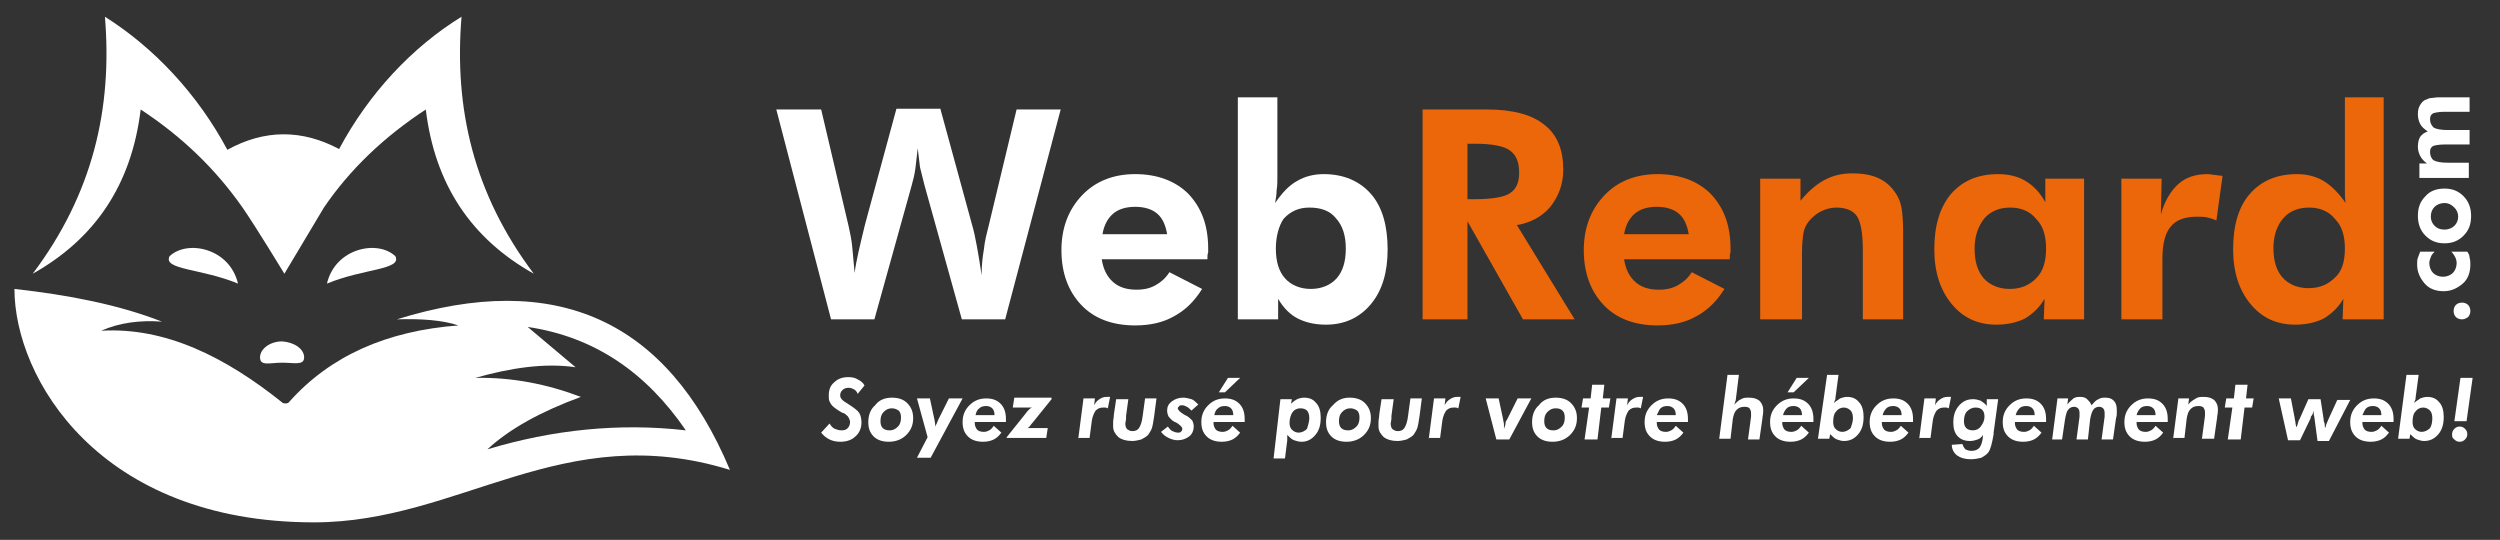 <?xml version="1.0" encoding="utf-8"?>
<!-- Generator: Adobe Illustrator 25.2.3, SVG Export Plug-In . SVG Version: 6.00 Build 0)  -->
<svg version="1.1" id="Calque_1" xmlns="http://www.w3.org/2000/svg" xmlns:xlink="http://www.w3.org/1999/xlink" x="0px" y="0px"
	 viewBox="0 0 328.8 71" style="enable-background:new 0 0 328.8 71;" xml:space="preserve">
<rect x="0" y="0" width="328.8" height="71" fill="#333333" stroke="none"/>
<style type="text/css">
	.st0{fill:#FFFFFF;}
	.st1{fill:#EC6608;}
	.st2{fill:#EC660A;}
</style>
<g>
	<g>
		<path class="st0" d="M52.2,42c3.2-0.1,6,0.1,8.1,0.8c-9.4,0.7-16.9,4-22.3,10.1c-0.2,0.2-0.5,0.2-0.8,0.1
			c-7.6-6.1-15.5-10-23.9-9.5c2.5-1.1,5.2-1.4,8-1.2c-5.6-2.2-12.2-3.5-19.4-4.3c0,11.7,11.1,30.7,39.4,30.7
			c19.2,0,32.7-13.7,54.7-6.9C87.7,42,73.1,35.5,52.2,42z M64.1,59.1c2.9-2.7,7.1-5,12.3-6.9c-4.5-1.7-9.1-2.6-13.9-2.5
			c4.6-1.3,9.1-2,13.2-1.4L69.4,43c8.8,1.3,15.6,6,20.8,13.6C81.5,55.6,72.7,56.5,64.1,59.1z"/>
		<g>
			<g>
				<path class="st0" d="M43,37.3c1.1-4.7,6.7-5.8,9-3.6C52.9,35.5,47.8,35.3,43,37.3z"/>
				<path class="st0" d="M31.3,37.3c-1.1-4.7-6.7-5.8-9-3.6C21.4,35.5,26.5,35.3,31.3,37.3z"/>
			</g>
			<path class="st0" d="M40,47c0,1.1-1.3,0.7-2.9,0.7c-1.6,0-2.9,0.5-2.9-0.7c0-1.1,1.3-2.1,2.9-2.1C38.7,45,40,45.9,40,47z"/>
		</g>
		<path class="st1" d="M37.1,25.3"/>
		<path class="st0" d="M42.6,27.3C42.6,27.3,42.6,27.3,42.6,27.3c3.4-5,7.9-9.3,13.4-12.9c1.2,9.9,6,17,14.2,21.6
			c-7.9-10.5-10.5-21.7-9.5-33.8c-6.5,4-12.2,10.1-16.1,17.4c-4.9-2.6-9.8-2.6-14.7,0.1l0,0c-3.9-7.3-9.6-13.4-16.1-17.5
			c1,12.1-1.6,23.3-9.5,33.8c8.2-4.6,13-11.7,14.2-21.6c5.5,3.6,9.9,7.9,13.4,12.9c0,0,0,0,0,0c1.8,2.6,5.5,8.7,5.5,8.7"/>
	</g>
	<path class="st0" d="M123.7,14.4l4.1,15c0.3,1,0.5,2,0.7,3.1c0.2,1.1,0.4,2.3,0.6,3.7c0-1.1,0.1-2.3,0.3-3.4
		c0.1-1.1,0.4-2.2,0.7-3.4l3.6-15h5.8L132.2,42h-5.7l-4.9-17.6c-0.2-0.8-0.4-1.6-0.6-2.4c-0.1-0.8-0.2-1.7-0.3-2.5
		c-0.1,0.9-0.2,1.8-0.3,2.6c-0.1,0.8-0.3,1.6-0.5,2.3L115,42h-5.7l-7.2-27.6h5.9l3.6,15.3c0.2,0.9,0.4,1.8,0.5,2.9
		c0.1,1,0.2,2.1,0.3,3.3c0.2-1.6,0.7-3.6,1.3-6.1l0.1-0.4l4.1-15.1H123.7z"/>
	<path class="st0" d="M158.8,34.1h-13.9c0.2,1.3,0.7,2.3,1.5,3c0.8,0.7,1.8,1,3.1,1c1,0,1.8-0.2,2.5-0.6c0.7-0.4,1.3-0.9,1.8-1.7
		l4.3,2.2c-1,1.6-2.2,2.8-3.7,3.6c-1.4,0.8-3.1,1.2-5.1,1.2c-3,0-5.4-0.9-7.1-2.7c-1.7-1.8-2.6-4.2-2.6-7.2c0-2.9,0.9-5.3,2.7-7.2
		c1.8-1.9,4.2-2.8,7-2.8c2.9,0,5.3,0.9,7,2.6c1.7,1.8,2.6,4.1,2.6,7.2c0,0.2,0,0.3,0,0.5C158.8,33.4,158.8,33.7,158.8,34.1z
		 M153.5,30.8c-0.2-1.2-0.6-2.1-1.3-2.7c-0.7-0.6-1.7-0.9-2.9-0.9s-2.2,0.3-2.9,0.9c-0.7,0.6-1.2,1.5-1.4,2.7H153.5z"/>
	<path class="st0" d="M162.8,42V12.8h5.2v10.5c0,0.6,0,1.2-0.1,1.7c0,0.6-0.1,1.1-0.2,1.7c0.9-1.3,1.8-2.3,2.9-2.9
		c1-0.6,2.2-0.9,3.5-0.9c2.6,0,4.7,0.9,6.2,2.6c1.5,1.7,2.2,4.2,2.2,7.3c0,3-0.7,5.4-2.2,7.2c-1.5,1.8-3.5,2.7-5.9,2.7
		c-1.5,0-2.7-0.3-3.7-0.8c-1-0.5-1.9-1.4-2.6-2.6l0,2.7H162.8z M167.8,32.7c0,1.7,0.4,3,1.2,3.9c0.8,0.9,2,1.4,3.4,1.4
		s2.6-0.5,3.4-1.4c0.8-0.9,1.2-2.2,1.2-3.9c0-1.7-0.4-3-1.3-4c-0.8-1-2-1.4-3.5-1.4c-1.4,0-2.5,0.5-3.4,1.5
		C168.2,29.7,167.8,31.1,167.8,32.7z"/>
	<path class="st2" d="M207.1,42h-6.8L193,29.1V42h-5.9V14.4h8.5c3.4,0,5.9,0.7,7.5,2c1.7,1.3,2.5,3.3,2.5,5.9c0,1.9-0.6,3.5-1.7,4.9
		c-1.1,1.3-2.6,2.1-4.4,2.4L207.1,42z M193,26.2h0.9c2.4,0,4-0.3,4.7-0.8c0.8-0.5,1.2-1.4,1.2-2.7c0-1.4-0.4-2.3-1.2-2.9
		c-0.8-0.6-2.4-0.9-4.7-0.9H193V26.2z"/>
	<path class="st2" d="M227.5,34.1h-13.9c0.2,1.3,0.7,2.3,1.5,3c0.8,0.7,1.8,1,3.1,1c1,0,1.8-0.2,2.5-0.6c0.7-0.4,1.3-0.9,1.8-1.7
		l4.3,2.2c-1,1.6-2.2,2.8-3.7,3.6c-1.4,0.8-3.1,1.2-5.1,1.2c-3,0-5.4-0.9-7.1-2.7c-1.7-1.8-2.6-4.2-2.6-7.2c0-2.9,0.9-5.3,2.7-7.2
		c1.8-1.9,4.2-2.8,7-2.8c2.9,0,5.3,0.9,7,2.6c1.7,1.8,2.6,4.1,2.6,7.2c0,0.2,0,0.3,0,0.5C227.5,33.4,227.5,33.7,227.5,34.1z
		 M222.1,30.8c-0.2-1.2-0.6-2.1-1.3-2.7c-0.7-0.6-1.7-0.9-2.9-0.9c-1.2,0-2.2,0.3-2.9,0.9c-0.7,0.6-1.2,1.5-1.4,2.7H222.1z"/>
	<path class="st2" d="M231.5,42V23.5h5.3v2.9c1-1.2,2-2.1,3.1-2.7c1.1-0.6,2.3-0.9,3.7-0.9c1.4,0,2.6,0.2,3.6,0.7
		c1,0.5,1.7,1.2,2.3,2.2c0.3,0.5,0.5,1.1,0.6,1.7c0.1,0.6,0.2,1.7,0.2,3v0.6V42H245v-9.1c0-2.3-0.3-3.8-0.8-4.5
		c-0.5-0.7-1.4-1.1-2.7-1.1c-0.7,0-1.4,0.2-2,0.5c-0.6,0.3-1.1,0.7-1.6,1.3c-0.3,0.4-0.6,0.9-0.7,1.5c-0.1,0.6-0.2,1.4-0.2,2.6v0.7
		V42H231.5z"/>
	<path class="st2" d="M274,42h-5.2l0.1-2.7c-0.7,1.2-1.6,2-2.6,2.6c-1,0.5-2.3,0.8-3.7,0.8c-2.5,0-4.4-0.9-5.9-2.7
		c-1.5-1.8-2.3-4.2-2.3-7.2c0-3.1,0.7-5.5,2.2-7.3c1.5-1.7,3.5-2.6,6.2-2.6c1.4,0,2.6,0.3,3.6,0.9c1,0.6,1.9,1.5,2.6,2.8v-3.1h5.1
		V42z M269.1,32.7c0-1.7-0.4-3-1.3-3.9c-0.8-1-2-1.5-3.4-1.5c-1.5,0-2.6,0.5-3.4,1.4c-0.8,1-1.3,2.3-1.3,4c0,1.7,0.4,3,1.2,3.9
		c0.8,0.9,2,1.4,3.4,1.4c1.5,0,2.6-0.5,3.5-1.4C268.7,35.7,269.1,34.4,269.1,32.7z"/>
	<path class="st2" d="M284.2,28.2c0.5-1.8,1.3-3.1,2.3-4c1-0.9,2.3-1.3,3.8-1.3c0.3,0,0.9,0.1,1.7,0.2c0.2,0,0.3,0,0.3,0.1l-0.8,5.8
		c-0.4-0.2-0.8-0.3-1.2-0.4c-0.4-0.1-0.8-0.1-1.3-0.1c-1.6,0-2.8,0.4-3.5,1.3c-0.7,0.8-1.1,2.2-1.1,4.2V42H279V23.5h5.3L284.2,28.2z
		"/>
	<path class="st2" d="M313.3,42h-5.2l0.1-2.7c-0.7,1.2-1.6,2-2.6,2.6c-1,0.5-2.3,0.8-3.7,0.8c-2.5,0-4.4-0.9-5.9-2.7
		c-1.5-1.8-2.3-4.2-2.3-7.2c0-3.1,0.7-5.6,2.2-7.3c1.5-1.7,3.5-2.6,6.2-2.6c1.3,0,2.5,0.3,3.5,0.9c1,0.6,2,1.6,2.9,2.9
		c-0.1-0.5-0.1-1-0.1-1.5c0-0.5,0-1.2,0-1.9V12.8h5.1V42z M308.4,32.7c0-1.7-0.4-3-1.3-3.9c-0.8-1-2-1.5-3.4-1.5
		c-1.5,0-2.6,0.5-3.4,1.4c-0.8,0.9-1.3,2.3-1.3,3.9c0,1.7,0.4,3,1.2,3.9c0.8,0.9,2,1.4,3.4,1.4c1.5,0,2.6-0.5,3.5-1.4
		C308,35.7,308.4,34.4,308.4,32.7z"/>
	<g>
		<path class="st0" d="M323.8,42c-0.3,0-0.6-0.1-0.8-0.3c-0.2-0.2-0.3-0.5-0.3-0.8c0-0.3,0.1-0.6,0.3-0.8c0.2-0.2,0.5-0.3,0.8-0.3
			c0.3,0,0.6,0.1,0.8,0.3c0.2,0.2,0.3,0.5,0.3,0.8c0,0.3-0.1,0.6-0.3,0.8C324.3,41.9,324.1,42,323.8,42z"/>
		<path class="st0" d="M324.5,33.1c0.2,0.3,0.3,0.5,0.3,0.8c0.1,0.3,0.1,0.6,0.1,0.9c0,1-0.3,1.9-1,2.5c-0.7,0.6-1.5,1-2.5,1
			c-1,0-1.9-0.3-2.5-1c-0.6-0.7-1-1.5-1-2.5c0-0.3,0-0.7,0.1-0.9c0.1-0.3,0.2-0.5,0.3-0.8l1.9,0c-0.2,0.2-0.4,0.4-0.5,0.7
			c-0.1,0.3-0.2,0.5-0.2,0.8c0,0.5,0.2,1,0.5,1.3c0.3,0.3,0.8,0.5,1.3,0.5c0.5,0,1-0.2,1.3-0.5c0.3-0.3,0.5-0.8,0.5-1.3
			c0-0.3-0.1-0.6-0.2-0.8c-0.1-0.2-0.3-0.5-0.5-0.7L324.5,33.1z"/>
		<path class="st0" d="M321.5,24.8c1,0,1.8,0.3,2.5,1c0.7,0.7,1,1.6,1,2.6c0,1.1-0.3,1.9-1,2.6c-0.7,0.7-1.5,1-2.5,1
			c-1,0-1.8-0.3-2.5-1c-0.7-0.7-1-1.6-1-2.6c0-1.1,0.3-1.9,1-2.6C319.6,25.1,320.5,24.8,321.5,24.8z M321.5,26.7
			c-0.5,0-1,0.2-1.3,0.5c-0.3,0.3-0.5,0.7-0.5,1.3c0,0.5,0.2,0.9,0.5,1.2c0.3,0.3,0.7,0.5,1.3,0.5c0.5,0,1-0.2,1.3-0.5
			c0.3-0.3,0.5-0.7,0.5-1.2c0-0.5-0.2-0.9-0.5-1.2C322.4,26.9,322,26.7,321.5,26.7z"/>
		<path class="st0" d="M324.7,21.5v1.9h-6.5v-1.9h1c-0.4-0.3-0.7-0.6-0.9-1c-0.2-0.4-0.3-0.8-0.3-1.2c0-0.5,0.1-1,0.3-1.3
			c0.2-0.3,0.6-0.6,1-0.7c-0.4-0.3-0.8-0.6-1-1c-0.2-0.4-0.3-0.8-0.3-1.3c0-0.5,0.1-0.9,0.3-1.2c0.2-0.3,0.4-0.6,0.8-0.7
			c0.2-0.1,0.4-0.2,0.6-0.2c0.2,0,0.6-0.1,1.1-0.1h0.2h3.8v1.9h-3.2c-0.8,0-1.3,0.1-1.6,0.2c-0.3,0.2-0.4,0.4-0.4,0.8
			c0,0.5,0.2,0.8,0.5,1.1c0.4,0.2,1,0.3,1.8,0.3h2.9V19h-3.2c-0.8,0-1.3,0.1-1.6,0.2c-0.3,0.2-0.4,0.4-0.4,0.8
			c0,0.5,0.2,0.9,0.5,1.1c0.4,0.2,1,0.3,1.8,0.3H324.7z"/>
	</g>
	<g>
		<path class="st0" d="M109.1,55.7c0.2,0.3,0.4,0.6,0.7,0.7s0.5,0.2,0.9,0.2c0.4,0,0.6-0.1,0.8-0.3c0.2-0.2,0.3-0.5,0.3-0.8
			c0-0.2-0.1-0.4-0.2-0.6s-0.3-0.3-0.5-0.5c-0.1,0-0.1-0.1-0.3-0.1c-0.7-0.4-1.1-0.7-1.3-0.9c-0.2-0.2-0.3-0.4-0.4-0.6
			c-0.1-0.2-0.1-0.5-0.1-0.8c0-0.7,0.2-1.3,0.7-1.7c0.5-0.5,1.1-0.7,1.9-0.7c0.5,0,0.9,0.1,1.2,0.3c0.4,0.2,0.7,0.4,0.9,0.8
			l-0.9,1.1c-0.1-0.3-0.3-0.5-0.5-0.6c-0.2-0.1-0.4-0.2-0.7-0.2c-0.3,0-0.6,0.1-0.8,0.3c-0.2,0.2-0.3,0.4-0.3,0.7
			c0,0.4,0.3,0.7,1,1.1c0.1,0.1,0.2,0.1,0.3,0.2c0.6,0.4,1,0.7,1.2,1c0.2,0.3,0.3,0.8,0.3,1.3c0,0.7-0.3,1.4-0.8,1.8
			c-0.5,0.5-1.2,0.7-2,0.7c-0.5,0-1-0.1-1.4-0.3c-0.4-0.2-0.8-0.5-1.1-0.9L109.1,55.7z"/>
		<path class="st0" d="M117.3,52.3c0.8,0,1.5,0.2,2,0.7c0.5,0.5,0.8,1.1,0.8,2c0,0.9-0.3,1.6-0.9,2.2s-1.4,0.9-2.3,0.9
			c-0.8,0-1.5-0.2-2-0.7c-0.5-0.5-0.7-1.1-0.7-1.9c0-0.9,0.3-1.7,0.9-2.2C115.6,52.6,116.4,52.3,117.3,52.3z M117.3,53.7
			c-0.5,0-0.8,0.2-1.1,0.5c-0.3,0.3-0.4,0.7-0.4,1.2c0,0.4,0.1,0.7,0.3,0.9c0.2,0.2,0.5,0.3,0.9,0.3c0.5,0,0.8-0.2,1.1-0.5
			c0.3-0.3,0.4-0.7,0.4-1.2c0-0.4-0.1-0.7-0.3-0.9C117.9,53.8,117.6,53.7,117.3,53.7z"/>
		<path class="st0" d="M122,57.5l-1.4-5.1h1.7l0.6,2.8c0,0.1,0.1,0.4,0.1,0.8c0,0.1,0,0.1,0,0.2c0-0.2,0.1-0.3,0.2-0.5
			c0.1-0.2,0.1-0.3,0.2-0.5l1.4-2.8h1.8l-4.2,7.8h-1.8L122,57.5z"/>
		<path class="st0" d="M128.2,55.5v0.1c0,0.4,0.1,0.6,0.3,0.9c0.2,0.2,0.5,0.3,0.9,0.3c0.3,0,0.5-0.1,0.7-0.2
			c0.2-0.1,0.4-0.3,0.6-0.6l1,0.9c-0.3,0.4-0.6,0.7-1,0.9c-0.4,0.2-0.9,0.3-1.4,0.3c-0.8,0-1.5-0.2-2-0.7c-0.5-0.5-0.7-1.1-0.7-1.9
			c0-0.9,0.3-1.6,0.9-2.2c0.6-0.6,1.3-0.9,2.2-0.9c0.8,0,1.4,0.2,1.9,0.7s0.7,1.2,0.7,2c0,0.1,0,0.2,0,0.4v0H128.2z M128.3,54.6h2.5
			c0-0.4-0.1-0.7-0.3-0.9c-0.2-0.2-0.5-0.3-0.8-0.3c-0.4,0-0.7,0.1-0.9,0.3C128.5,53.9,128.4,54.2,128.3,54.6z"/>
		<path class="st0" d="M132.4,57.8l0-0.3l2.4-3c0.2-0.3,0.4-0.5,0.5-0.6c0.1-0.1,0.2-0.2,0.4-0.3h-2.5l0.2-1.3h4.9l0,0.2l-2.5,3.1
			c-0.2,0.2-0.3,0.4-0.4,0.5s-0.2,0.2-0.3,0.2h2.7l-0.2,1.3H132.4z"/>
		<path class="st0" d="M141.8,57.8l0.7-5.4h1.5l-0.1,0.9c0.2-0.4,0.4-0.6,0.7-0.8c0.3-0.2,0.6-0.3,0.9-0.3c0.1,0,0.2,0,0.3,0
			c0.1,0,0.2,0,0.2,0l-0.3,1.5c-0.1,0-0.2-0.1-0.3-0.1c-0.1,0-0.2,0-0.3,0c-0.4,0-0.7,0.1-1,0.4c-0.2,0.3-0.4,0.7-0.5,1.3l-0.3,2.3
			H141.8z"/>
		<path class="st0" d="M148.4,52.5l-0.3,2.2c0,0.1,0,0.2,0,0.3c0,0.3-0.1,0.6-0.1,0.7c0,0.3,0.1,0.6,0.2,0.7s0.4,0.3,0.7,0.3
			c0.4,0,0.7-0.1,0.9-0.4c0.2-0.3,0.4-0.8,0.5-1.7l0.3-2.2h1.5l-0.3,2.3c-0.1,0.7-0.2,1.3-0.3,1.6c-0.1,0.3-0.3,0.6-0.5,0.9
			c-0.2,0.2-0.5,0.4-0.9,0.6c-0.4,0.1-0.8,0.2-1.2,0.2c-0.8,0-1.4-0.2-1.8-0.5c-0.4-0.4-0.7-0.8-0.7-1.4c0-0.1,0-0.3,0-0.6
			c0-0.3,0.1-0.6,0.1-1l0.3-2H148.4z"/>
		<path class="st0" d="M153.6,56.1c0.2,0.3,0.4,0.5,0.6,0.6c0.2,0.1,0.5,0.2,0.7,0.2c0.2,0,0.3,0,0.4-0.1c0.1-0.1,0.2-0.2,0.2-0.4
			c0-0.2-0.2-0.4-0.6-0.7c-0.2-0.1-0.3-0.2-0.4-0.2c-0.4-0.2-0.6-0.5-0.8-0.7c-0.1-0.2-0.2-0.5-0.2-0.8c0-0.5,0.2-0.9,0.6-1.2
			s0.9-0.5,1.5-0.5c0.4,0,0.7,0.1,1.1,0.2c0.3,0.1,0.6,0.4,0.9,0.7l-0.9,0.8c-0.2-0.2-0.4-0.4-0.6-0.5c-0.2-0.1-0.4-0.2-0.6-0.2
			c-0.2,0-0.3,0-0.4,0.1c-0.1,0.1-0.2,0.2-0.2,0.3c0,0.2,0.3,0.5,0.8,0.8c0.2,0.1,0.3,0.2,0.4,0.2c0.3,0.2,0.5,0.4,0.7,0.6
			c0.1,0.2,0.2,0.5,0.2,0.8c0,0.5-0.2,1-0.6,1.3s-0.9,0.5-1.5,0.5c-0.4,0-0.8-0.1-1.2-0.3s-0.7-0.4-1-0.8L153.6,56.1z"/>
		<path class="st0" d="M159.6,55.5v0.1c0,0.4,0.1,0.6,0.3,0.9c0.2,0.2,0.5,0.3,0.9,0.3c0.3,0,0.5-0.1,0.7-0.2
			c0.2-0.1,0.4-0.3,0.6-0.6l1,0.9c-0.3,0.4-0.6,0.7-1,0.9c-0.4,0.2-0.9,0.3-1.4,0.3c-0.8,0-1.5-0.2-2-0.7c-0.5-0.5-0.7-1.1-0.7-1.9
			c0-0.9,0.3-1.6,0.9-2.2c0.6-0.6,1.3-0.9,2.2-0.9c0.8,0,1.4,0.2,1.9,0.7c0.5,0.5,0.7,1.2,0.7,2c0,0.1,0,0.2,0,0.4v0H159.6z
			 M159.7,54.6h2.5c0-0.4-0.1-0.7-0.3-0.9c-0.2-0.2-0.5-0.3-0.8-0.3c-0.4,0-0.7,0.1-0.9,0.3C159.9,53.9,159.8,54.2,159.7,54.6z
			 M163.1,49.7l-2,1.9h-0.8l1.2-1.9H163.1z"/>
		<path class="st0" d="M168.4,52.5h1.5l-0.1,0.6c0.3-0.3,0.6-0.5,0.8-0.6s0.6-0.2,0.9-0.2c0.7,0,1.2,0.2,1.6,0.7
			c0.4,0.4,0.6,1.1,0.6,1.9c0,1-0.2,1.7-0.7,2.3c-0.5,0.6-1.1,0.9-1.8,0.9c-0.4,0-0.7-0.1-1-0.2s-0.6-0.4-0.9-0.7c0,0,0,0,0,0.1
			c0,0,0,0.1,0,0.1c0,0.1,0,0.1,0,0.2c0,0.1,0,0.2,0,0.3l-0.3,2.4h-1.5L168.4,52.5z M172.2,55c0-0.4-0.1-0.8-0.3-1
			c-0.2-0.2-0.5-0.3-0.9-0.3c-0.4,0-0.8,0.2-1,0.5s-0.4,0.8-0.4,1.4c0,0.4,0.1,0.7,0.3,0.9c0.2,0.2,0.5,0.4,0.9,0.4
			c0.4,0,0.8-0.2,1.1-0.5C172,56,172.2,55.5,172.2,55z"/>
		<path class="st0" d="M177.5,52.3c0.8,0,1.5,0.2,2,0.7c0.5,0.5,0.8,1.1,0.8,2c0,0.9-0.3,1.6-0.9,2.2c-0.6,0.6-1.4,0.9-2.3,0.9
			c-0.8,0-1.5-0.2-2-0.7c-0.5-0.5-0.7-1.1-0.7-1.9c0-0.9,0.3-1.7,0.9-2.2C175.9,52.6,176.6,52.3,177.5,52.3z M177.6,53.7
			c-0.5,0-0.8,0.2-1.1,0.5c-0.3,0.3-0.4,0.7-0.4,1.2c0,0.4,0.1,0.7,0.3,0.9c0.2,0.2,0.5,0.3,0.9,0.3c0.5,0,0.8-0.2,1.1-0.5
			c0.3-0.3,0.4-0.7,0.4-1.2c0-0.4-0.1-0.7-0.3-0.9C178.2,53.8,177.9,53.7,177.6,53.7z"/>
		<path class="st0" d="M183.3,52.5l-0.3,2.2c0,0.1,0,0.2,0,0.3c0,0.3-0.1,0.6-0.1,0.7c0,0.3,0.1,0.6,0.2,0.7s0.4,0.3,0.7,0.3
			c0.4,0,0.7-0.1,0.9-0.4c0.2-0.3,0.4-0.8,0.5-1.7l0.3-2.2h1.5l-0.3,2.3c-0.1,0.7-0.2,1.3-0.3,1.6c-0.1,0.3-0.3,0.6-0.5,0.9
			c-0.2,0.2-0.5,0.4-0.9,0.6c-0.4,0.1-0.8,0.2-1.2,0.2c-0.8,0-1.4-0.2-1.8-0.5c-0.4-0.4-0.7-0.8-0.7-1.4c0-0.1,0-0.3,0-0.6
			c0-0.3,0.1-0.6,0.1-1l0.3-2H183.3z"/>
		<path class="st0" d="M187.9,57.8l0.7-5.4h1.5l-0.1,0.9c0.2-0.4,0.4-0.6,0.7-0.8c0.3-0.2,0.6-0.3,0.9-0.3c0.1,0,0.2,0,0.3,0
			c0.1,0,0.2,0,0.2,0l-0.3,1.5c-0.1,0-0.2-0.1-0.3-0.1c-0.1,0-0.2,0-0.3,0c-0.4,0-0.7,0.1-1,0.4c-0.2,0.3-0.4,0.7-0.5,1.3l-0.3,2.3
			H187.9z"/>
		<path class="st0" d="M196.8,57.8l-1.4-5.4h1.7l0.6,2.8c0,0.2,0.1,0.4,0.1,0.6c0,0.2,0,0.3,0,0.5v0.1c0.1-0.3,0.2-0.5,0.2-0.7
			s0.1-0.4,0.2-0.5l1.4-2.8h1.8l-2.9,5.4H196.8z"/>
		<path class="st0" d="M204.6,52.3c0.8,0,1.5,0.2,2,0.7c0.5,0.5,0.8,1.1,0.8,2c0,0.9-0.3,1.6-0.9,2.2s-1.4,0.9-2.3,0.9
			c-0.8,0-1.5-0.2-2-0.7c-0.5-0.5-0.7-1.1-0.7-1.9c0-0.9,0.3-1.7,0.9-2.2C202.9,52.6,203.7,52.3,204.6,52.3z M204.6,53.7
			c-0.5,0-0.8,0.2-1.1,0.5c-0.3,0.3-0.4,0.7-0.4,1.2c0,0.4,0.1,0.7,0.3,0.9c0.2,0.2,0.5,0.3,0.9,0.3c0.5,0,0.8-0.2,1.1-0.5
			c0.3-0.3,0.4-0.7,0.4-1.2c0-0.4-0.1-0.7-0.3-0.9C205.3,53.8,205,53.7,204.6,53.7z"/>
		<path class="st0" d="M208.4,57.8l0.6-4.2h-1l0.2-1.2h1l0.2-1.8h1.6l-0.2,1.8h1l-0.2,1.2h-1l-0.5,4.2H208.4z"/>
		<path class="st0" d="M211.9,57.8l0.7-5.4h1.5l-0.1,0.9c0.2-0.4,0.4-0.6,0.7-0.8c0.3-0.2,0.6-0.3,0.9-0.3c0.1,0,0.2,0,0.3,0
			c0.1,0,0.2,0,0.2,0l-0.3,1.5c-0.1,0-0.2-0.1-0.3-0.1c-0.1,0-0.2,0-0.3,0c-0.4,0-0.7,0.1-1,0.4c-0.2,0.3-0.4,0.7-0.5,1.3l-0.3,2.3
			H211.9z"/>
		<path class="st0" d="M217.9,55.5v0.1c0,0.4,0.1,0.6,0.3,0.9c0.2,0.2,0.5,0.3,0.9,0.3c0.3,0,0.5-0.1,0.7-0.2
			c0.2-0.1,0.4-0.3,0.6-0.6l1,0.9c-0.3,0.4-0.6,0.7-1,0.9c-0.4,0.2-0.9,0.3-1.4,0.3c-0.8,0-1.5-0.2-2-0.7c-0.5-0.5-0.7-1.1-0.7-1.9
			c0-0.9,0.3-1.6,0.9-2.2c0.6-0.6,1.3-0.9,2.2-0.9c0.8,0,1.4,0.2,1.9,0.7s0.7,1.2,0.7,2c0,0.1,0,0.2,0,0.4v0H217.9z M217.9,54.6h2.5
			c0-0.4-0.1-0.7-0.3-0.9c-0.2-0.2-0.5-0.3-0.8-0.3c-0.4,0-0.7,0.1-0.9,0.3C218.2,53.9,218.1,54.2,217.9,54.6z"/>
		<path class="st0" d="M226.1,57.8l1.1-8.5h1.5l-0.4,3.2c0,0.2-0.1,0.3-0.1,0.4c0,0.1-0.1,0.2-0.1,0.3c0.3-0.3,0.6-0.6,0.9-0.7
			c0.3-0.2,0.6-0.2,1-0.2c0.6,0,1,0.1,1.4,0.4c0.3,0.3,0.5,0.7,0.5,1.2c0,0.2,0,0.5-0.1,1c0,0.1,0,0.1,0,0.1l-0.4,2.8h-1.5l0.4-3
			c0-0.1,0-0.2,0-0.3c0-0.1,0-0.1,0-0.2c0-0.3-0.1-0.4-0.2-0.6c-0.1-0.1-0.3-0.2-0.6-0.2c-0.5,0-0.8,0.1-1.1,0.4
			c-0.3,0.3-0.4,0.7-0.5,1.2l-0.3,2.6H226.1z"/>
		<path class="st0" d="M234.4,55.5v0.1c0,0.4,0.1,0.6,0.3,0.9c0.2,0.2,0.5,0.3,0.9,0.3c0.3,0,0.5-0.1,0.7-0.2
			c0.2-0.1,0.4-0.3,0.6-0.6l1,0.9c-0.3,0.4-0.6,0.7-1,0.9c-0.4,0.2-0.9,0.3-1.4,0.3c-0.8,0-1.5-0.2-2-0.7c-0.5-0.5-0.7-1.1-0.7-1.9
			c0-0.9,0.3-1.6,0.9-2.2c0.6-0.6,1.3-0.9,2.2-0.9c0.8,0,1.4,0.2,1.9,0.7s0.7,1.2,0.7,2c0,0.1,0,0.2,0,0.4v0H234.4z M234.5,54.6h2.5
			c0-0.4-0.1-0.7-0.3-0.9c-0.2-0.2-0.5-0.3-0.8-0.3c-0.4,0-0.7,0.1-0.9,0.3C234.8,53.9,234.6,54.2,234.5,54.6z M237.9,49.7l-2,1.9
			h-0.8l1.2-1.9H237.9z"/>
		<path class="st0" d="M240.3,49.3h1.5l-0.4,3c0,0.1,0,0.3-0.1,0.4c0,0.1-0.1,0.2-0.1,0.3c0.3-0.3,0.6-0.4,0.8-0.6
			c0.3-0.1,0.6-0.2,0.9-0.2c0.7,0,1.2,0.2,1.6,0.7c0.4,0.4,0.6,1.1,0.6,1.9c0,1-0.2,1.7-0.7,2.3c-0.5,0.6-1.1,0.9-1.9,0.9
			c-0.3,0-0.6-0.1-0.9-0.2c-0.3-0.1-0.6-0.4-0.9-0.7l-0.1,0.6h-1.5L240.3,49.3z M243.7,55c0-0.4-0.1-0.8-0.3-1s-0.5-0.4-0.9-0.4
			c-0.4,0-0.8,0.2-1,0.5c-0.3,0.3-0.4,0.8-0.4,1.4c0,0.4,0.1,0.7,0.3,0.9c0.2,0.2,0.5,0.4,0.9,0.4c0.4,0,0.8-0.2,1.1-0.5
			C243.5,56,243.7,55.5,243.7,55z"/>
		<path class="st0" d="M247.5,55.5v0.1c0,0.4,0.1,0.6,0.3,0.9c0.2,0.2,0.5,0.3,0.9,0.3c0.3,0,0.5-0.1,0.7-0.2
			c0.2-0.1,0.4-0.3,0.6-0.6l1,0.9c-0.3,0.4-0.6,0.7-1,0.9c-0.4,0.2-0.9,0.3-1.4,0.3c-0.8,0-1.5-0.2-2-0.7c-0.5-0.5-0.7-1.1-0.7-1.9
			c0-0.9,0.3-1.6,0.9-2.2c0.6-0.6,1.3-0.9,2.2-0.9c0.8,0,1.4,0.2,1.9,0.7c0.5,0.5,0.7,1.2,0.7,2c0,0.1,0,0.2,0,0.4v0H247.5z
			 M247.6,54.6h2.5c0-0.4-0.1-0.7-0.3-0.9c-0.2-0.2-0.5-0.3-0.8-0.3c-0.4,0-0.7,0.1-0.9,0.3C247.9,53.9,247.7,54.2,247.6,54.6z"/>
		<path class="st0" d="M252.4,57.8l0.7-5.4h1.5l-0.1,0.9c0.2-0.4,0.4-0.6,0.7-0.8c0.3-0.2,0.6-0.3,0.9-0.3c0.1,0,0.2,0,0.3,0
			c0.1,0,0.2,0,0.2,0l-0.3,1.5c-0.1,0-0.2-0.1-0.3-0.1c-0.1,0-0.2,0-0.3,0c-0.4,0-0.7,0.1-1,0.4c-0.2,0.3-0.4,0.7-0.5,1.3l-0.3,2.3
			H252.4z"/>
		<path class="st0" d="M261.3,52.5h1.5l-0.6,4.4c0,0,0,0.1,0,0.2c-0.2,1.2-0.4,2-0.7,2.4c-0.2,0.3-0.6,0.5-0.9,0.7
			c-0.4,0.1-0.9,0.2-1.4,0.2c-0.8,0-1.4-0.2-1.8-0.5s-0.7-0.8-0.7-1.4l1.4-0.1c0.1,0.3,0.2,0.5,0.4,0.7c0.2,0.1,0.5,0.2,0.8,0.2
			c0.5,0,0.9-0.2,1.1-0.5c0.2-0.3,0.4-0.9,0.4-1.6c-0.2,0.3-0.4,0.5-0.7,0.6c-0.3,0.1-0.6,0.2-1,0.2c-0.7,0-1.2-0.2-1.6-0.6
			c-0.4-0.4-0.6-1-0.6-1.8c0-0.9,0.2-1.6,0.7-2.2c0.5-0.6,1.1-0.9,1.9-0.9c0.4,0,0.7,0.1,1,0.2c0.3,0.2,0.6,0.4,0.8,0.7L261.3,52.5z
			 M261,54.8c0-0.4-0.1-0.7-0.3-0.9c-0.2-0.2-0.5-0.3-0.9-0.3c-0.4,0-0.8,0.2-1.1,0.5c-0.3,0.3-0.4,0.8-0.4,1.3
			c0,0.4,0.1,0.7,0.3,0.9s0.5,0.3,0.9,0.3c0.4,0,0.8-0.2,1-0.5C260.8,55.7,261,55.3,261,54.8z"/>
		<path class="st0" d="M265,55.5v0.1c0,0.4,0.1,0.6,0.3,0.9c0.2,0.2,0.5,0.3,0.9,0.3c0.3,0,0.5-0.1,0.7-0.2c0.2-0.1,0.4-0.3,0.6-0.6
			l1,0.9c-0.3,0.4-0.6,0.7-1,0.9c-0.4,0.2-0.9,0.3-1.4,0.3c-0.8,0-1.5-0.2-2-0.7c-0.5-0.5-0.7-1.1-0.7-1.9c0-0.9,0.3-1.6,0.9-2.2
			c0.6-0.6,1.3-0.9,2.2-0.9c0.8,0,1.4,0.2,1.9,0.7c0.5,0.5,0.7,1.2,0.7,2c0,0.1,0,0.2,0,0.4v0H265z M265.1,54.6h2.5
			c0-0.4-0.1-0.7-0.3-0.9c-0.2-0.2-0.5-0.3-0.8-0.3c-0.4,0-0.7,0.1-0.9,0.3C265.4,53.9,265.2,54.2,265.1,54.6z"/>
		<path class="st0" d="M269.9,57.8l0.7-5.4h1.4l-0.1,0.8c0.3-0.4,0.6-0.6,0.8-0.8c0.3-0.2,0.6-0.2,0.9-0.2c0.4,0,0.7,0.1,0.9,0.3
			s0.4,0.4,0.6,0.8c0.3-0.4,0.6-0.7,0.9-0.8c0.3-0.2,0.6-0.2,0.9-0.2c0.5,0,0.8,0.1,1.1,0.4c0.3,0.3,0.4,0.7,0.4,1.2
			c0,0.1,0,0.3,0,0.4c0,0.2,0,0.4-0.1,0.7l-0.4,2.8h-1.5l0.4-3c0,0,0-0.1,0-0.2c0-0.2,0-0.3,0-0.3c0-0.3-0.1-0.5-0.2-0.6
			c-0.1-0.1-0.3-0.2-0.5-0.2c-0.3,0-0.6,0.1-0.8,0.4c-0.2,0.3-0.3,0.7-0.4,1.2l-0.3,2.7h-1.5l0.4-3c0-0.1,0-0.2,0-0.3
			c0-0.1,0-0.1,0-0.2c0-0.3-0.1-0.5-0.2-0.6c-0.1-0.1-0.3-0.2-0.5-0.2c-0.3,0-0.6,0.1-0.8,0.4c-0.2,0.2-0.3,0.7-0.4,1.2l-0.4,2.7
			H269.9z"/>
		<path class="st0" d="M281,55.5v0.1c0,0.4,0.1,0.6,0.3,0.9c0.2,0.2,0.5,0.3,0.9,0.3c0.3,0,0.5-0.1,0.7-0.2c0.2-0.1,0.4-0.3,0.6-0.6
			l1,0.9c-0.3,0.4-0.6,0.7-1,0.9c-0.4,0.2-0.9,0.3-1.4,0.3c-0.8,0-1.5-0.2-2-0.7c-0.5-0.5-0.7-1.1-0.7-1.9c0-0.9,0.3-1.6,0.9-2.2
			c0.6-0.6,1.3-0.9,2.2-0.9c0.8,0,1.4,0.2,1.9,0.7c0.5,0.5,0.7,1.2,0.7,2c0,0.1,0,0.2,0,0.4v0H281z M281,54.6h2.5
			c0-0.4-0.1-0.7-0.3-0.9c-0.2-0.2-0.5-0.3-0.8-0.3c-0.4,0-0.7,0.1-0.9,0.3C281.3,53.9,281.1,54.2,281,54.6z"/>
		<path class="st0" d="M285.8,57.8l0.7-5.4h1.4l-0.1,0.8c0.3-0.4,0.7-0.6,1-0.8s0.7-0.2,1-0.2c0.6,0,1,0.1,1.4,0.4
			c0.3,0.3,0.5,0.7,0.5,1.2c0,0.2,0,0.5-0.1,1c0,0.1,0,0.1,0,0.1l-0.4,2.8h-1.6l0.4-3c0-0.1,0-0.2,0-0.3c0-0.1,0-0.1,0-0.2
			c0-0.3-0.1-0.4-0.2-0.6c-0.1-0.1-0.3-0.2-0.6-0.2c-0.5,0-0.8,0.1-1.1,0.4c-0.3,0.3-0.4,0.7-0.5,1.2l-0.3,2.6H285.8z"/>
		<path class="st0" d="M293,57.8l0.6-4.2h-1l0.2-1.2h1l0.2-1.8h1.6l-0.2,1.8h1l-0.2,1.2h-1l-0.5,4.2H293z"/>
		<path class="st0" d="M300.9,57.8l-1.2-5.4h1.6l0.5,2.6c0,0.2,0.1,0.4,0.1,0.6c0,0.2,0.1,0.4,0.1,0.6c0.1-0.1,0.2-0.4,0.3-0.8
			c0-0.1,0.1-0.2,0.1-0.2l1.2-2.7h1.6l0.4,2.6c0,0.1,0,0.3,0.1,0.5s0,0.4,0.1,0.7c0.1-0.2,0.1-0.4,0.2-0.6c0.1-0.2,0.2-0.5,0.3-0.7
			l1.1-2.4h1.7l-2.8,5.4h-1.5l-0.4-3c0-0.2-0.1-0.4-0.1-0.6c0-0.2,0-0.3,0-0.4c-0.1,0.4-0.2,0.6-0.3,0.7s-0.1,0.2-0.1,0.3l-1.4,2.9
			H300.9z"/>
		<path class="st0" d="M310.7,55.5v0.1c0,0.4,0.1,0.6,0.3,0.9c0.2,0.2,0.5,0.3,0.9,0.3c0.3,0,0.5-0.1,0.7-0.2
			c0.2-0.1,0.4-0.3,0.6-0.6l1,0.9c-0.3,0.4-0.6,0.7-1,0.9c-0.4,0.2-0.9,0.3-1.4,0.3c-0.8,0-1.5-0.2-2-0.7c-0.5-0.5-0.7-1.1-0.7-1.9
			c0-0.9,0.3-1.6,0.9-2.2c0.6-0.6,1.3-0.9,2.2-0.9c0.8,0,1.4,0.2,1.9,0.7s0.7,1.2,0.7,2c0,0.1,0,0.2,0,0.4v0H310.7z M310.7,54.6h2.5
			c0-0.4-0.1-0.7-0.3-0.9c-0.2-0.2-0.5-0.3-0.8-0.3c-0.4,0-0.7,0.1-0.9,0.3C311,53.9,310.9,54.2,310.7,54.6z"/>
		<path class="st0" d="M316.5,49.3h1.6l-0.4,3c0,0.1,0,0.3-0.1,0.4c0,0.1-0.1,0.2-0.1,0.3c0.3-0.3,0.6-0.4,0.8-0.6
			c0.3-0.1,0.6-0.2,0.9-0.2c0.7,0,1.2,0.2,1.6,0.7c0.4,0.4,0.6,1.1,0.6,1.9c0,1-0.2,1.7-0.7,2.3c-0.5,0.6-1.1,0.9-1.9,0.9
			c-0.3,0-0.6-0.1-0.9-0.2c-0.3-0.1-0.6-0.4-0.9-0.7l-0.1,0.6h-1.5L316.5,49.3z M319.9,55c0-0.4-0.1-0.8-0.3-1
			c-0.2-0.2-0.5-0.4-0.9-0.4c-0.4,0-0.8,0.2-1,0.5c-0.3,0.3-0.4,0.8-0.4,1.4c0,0.4,0.1,0.7,0.3,0.9c0.2,0.2,0.5,0.4,0.9,0.4
			c0.4,0,0.8-0.2,1.1-0.5C319.8,56,319.9,55.5,319.9,55z"/>
		<path class="st0" d="M322.5,57.1c0-0.3,0.1-0.5,0.3-0.7c0.2-0.2,0.4-0.3,0.7-0.3c0.3,0,0.5,0.1,0.7,0.3c0.2,0.2,0.3,0.4,0.3,0.7
			s-0.1,0.5-0.3,0.7c-0.2,0.2-0.4,0.3-0.7,0.3c-0.3,0-0.5-0.1-0.7-0.3C322.5,57.6,322.5,57.4,322.5,57.1z M322.8,55.4l0.8-5.7h1.6
			l-0.8,5.7H322.8z"/>
	</g>
</g>
</svg>
